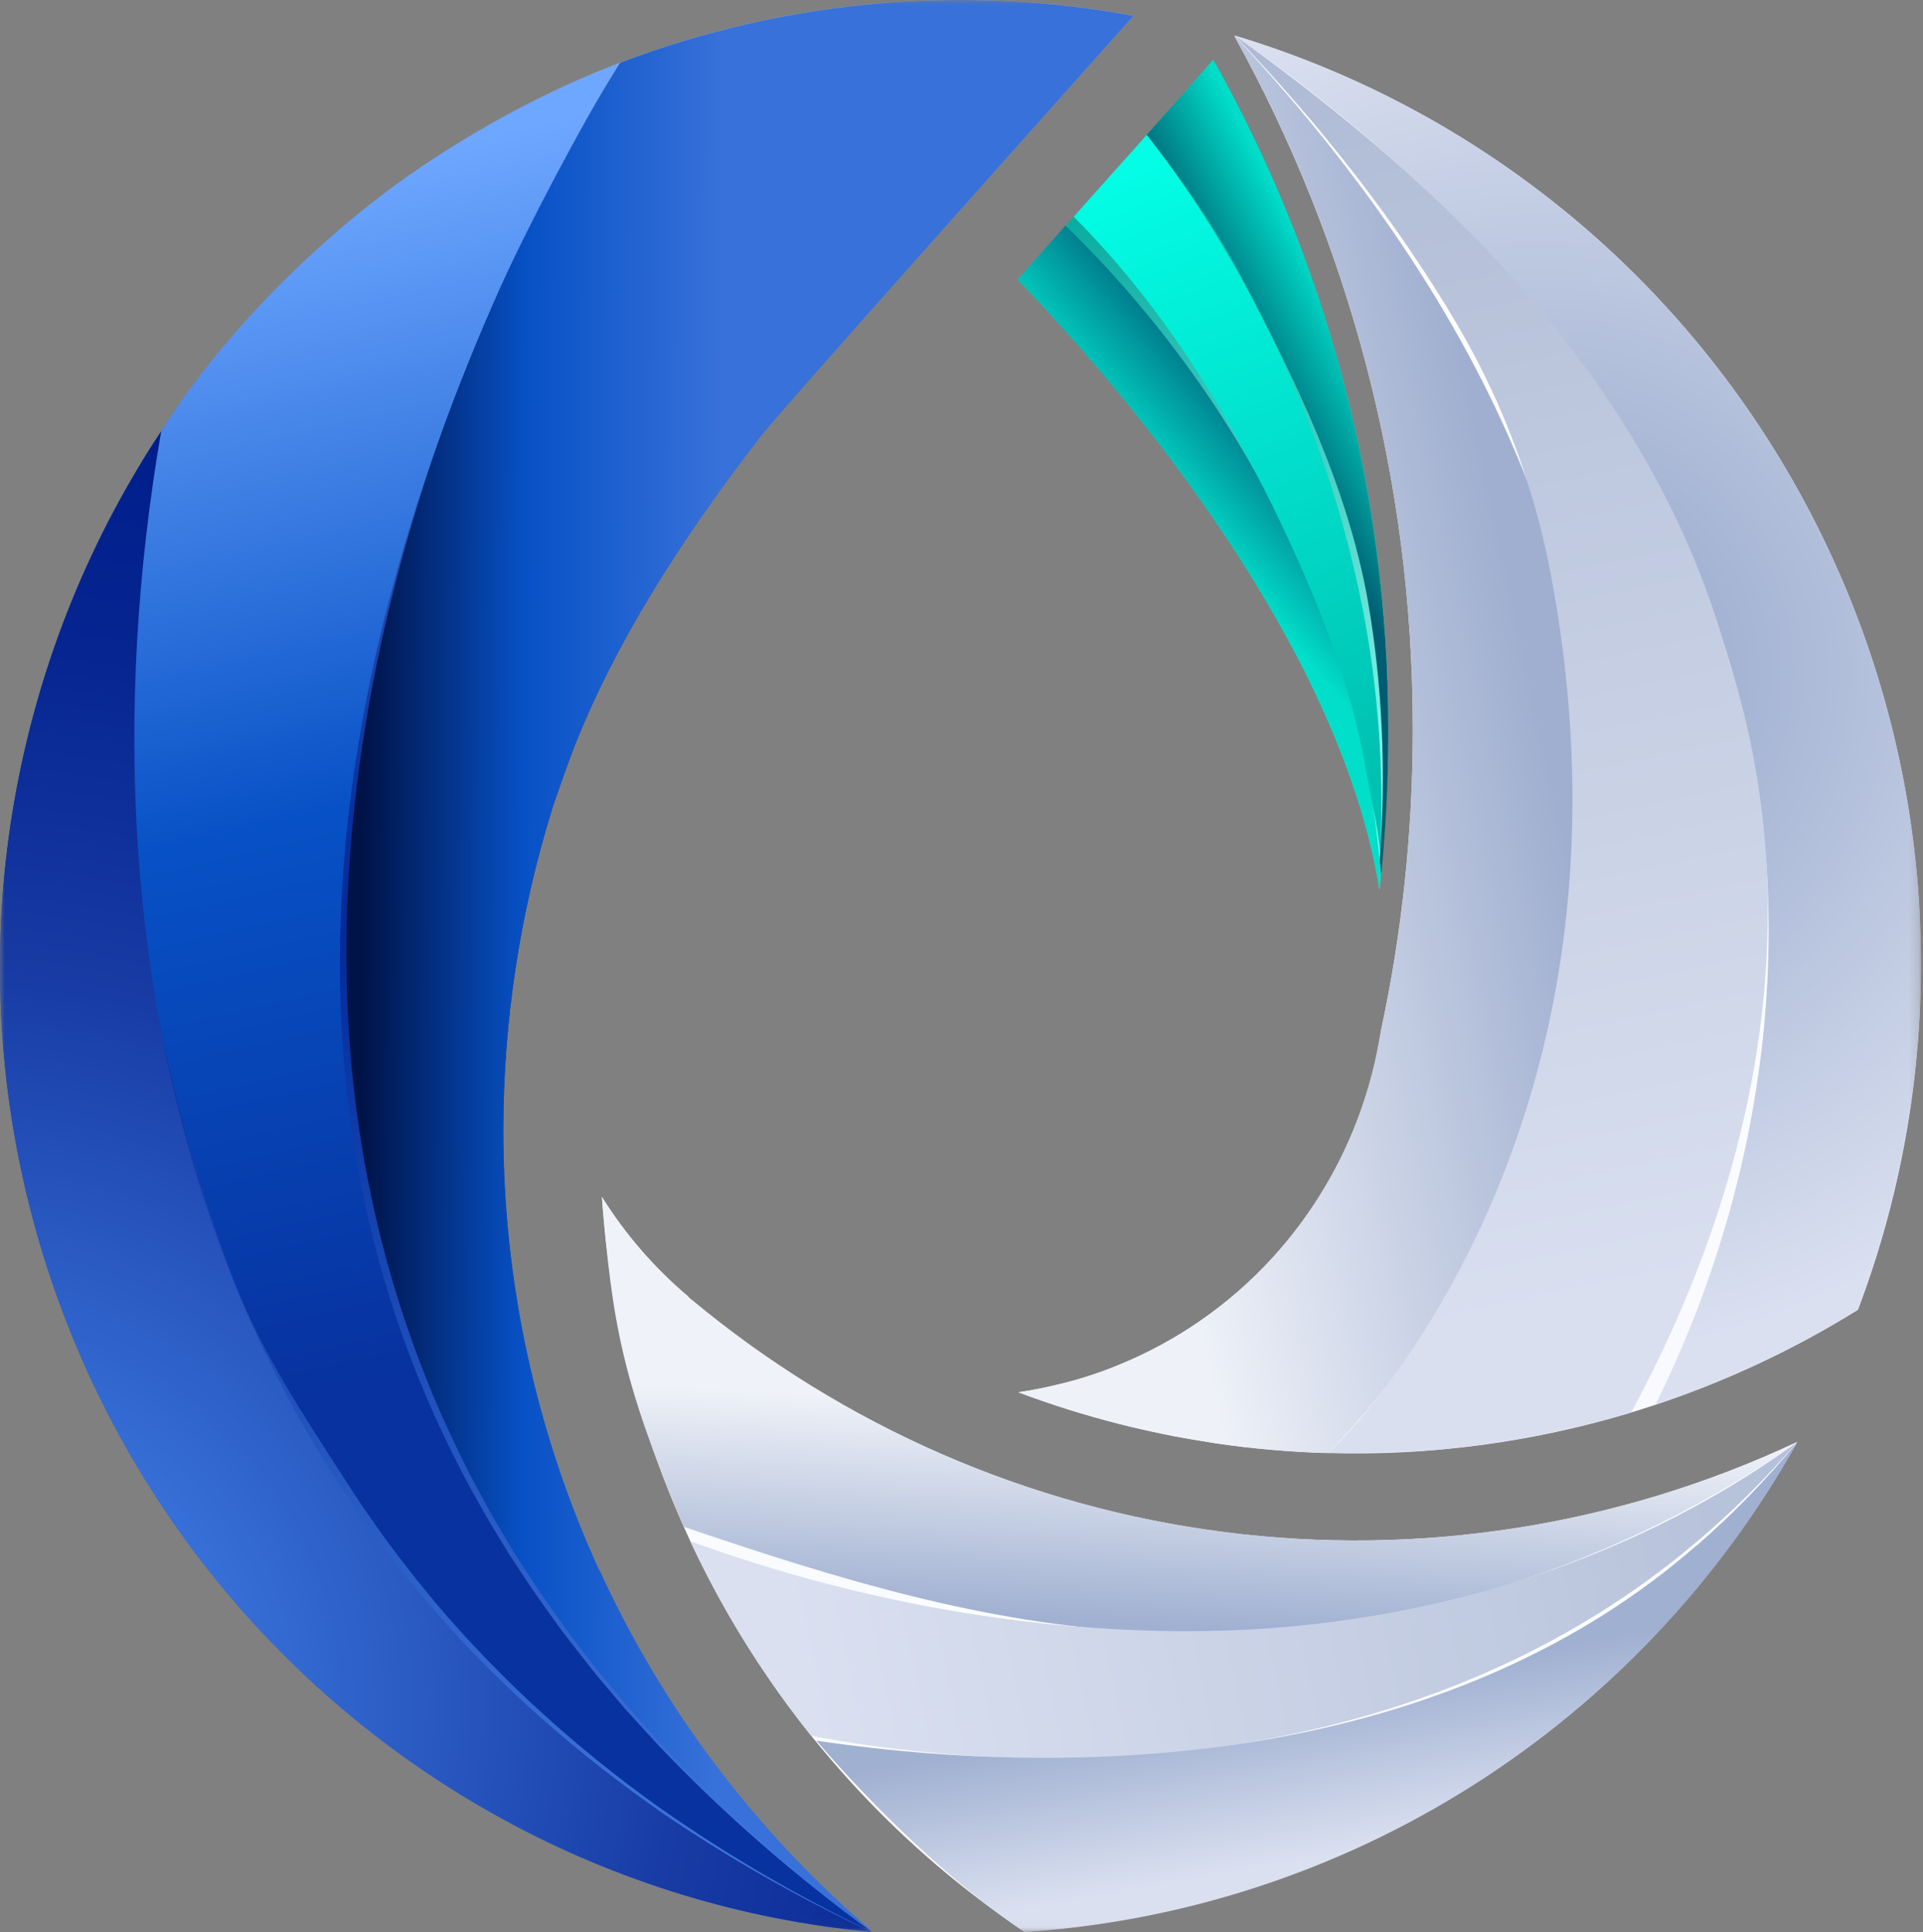 <?xml version="1.0" encoding="UTF-8"?> <svg xmlns="http://www.w3.org/2000/svg" width="204" height="205" viewBox="0 0 204 205" fill="none"><rect x="0" y="0" width="204" height="205" fill="#808080" stroke="none"/> <mask id="mask0_4_920" style="mask-type:luminance" maskUnits="userSpaceOnUse" x="0" y="0" width="204" height="205"> <path d="M203.796 0H0V204.964H203.796V0Z" fill="white"></path> </mask> <g mask="url(#mask0_4_920)"> <path d="M73.035 137.638C69.442 134.588 66.344 130.994 63.854 126.994C64.881 142.583 69.473 157.703 77.236 171.218C85.002 184.733 95.754 196.277 108.672 204.946C125.552 203.821 141.891 198.477 156.205 189.407C170.518 180.337 182.36 167.817 190.658 152.984C171.707 161.892 150.622 165.217 129.874 162.553C109.127 159.903 89.532 151.383 73.404 137.976C73.273 137.881 73.147 137.782 73.035 137.656" fill="url(#paint0_linear_4_920)"></path> <path d="M146.286 93.946C141.698 66.592 116.857 38.803 107.997 29.639C113.179 23.795 118.573 17.744 123.017 12.781C125.201 10.325 127.159 8.125 128.731 6.362C140.541 27.407 147.294 51.71 147.294 77.588C147.294 82.406 146.813 89.532 146.331 94.427C146.313 94.229 146.296 94.069 146.281 93.946H146.286Z" fill="url(#paint1_linear_4_920)"></path> <path d="M197.092 138.97C183.899 147.172 169.01 152.215 153.589 153.722C149.383 154.14 145.165 154.284 140.959 154.154C140.509 154.154 140.045 154.136 139.577 154.122C138.487 154.073 137.393 154.01 136.304 153.929C134.345 153.785 132.387 153.591 130.446 153.335C129.469 153.205 128.487 153.061 127.51 152.885C126.885 152.791 126.241 152.678 125.615 152.566C124.858 152.44 124.125 152.291 123.386 152.134C122.634 151.99 121.896 151.814 121.157 151.652C120.356 151.477 119.554 151.284 118.749 151.077C115.138 150.145 111.576 149.021 108.06 147.707C109.293 147.531 110.531 147.289 111.752 147.001C112.522 146.825 113.278 146.632 114.03 146.425C115.313 146.069 116.583 145.637 117.817 145.156C118.442 144.913 119.05 144.657 119.681 144.387C125.876 141.705 131.428 137.629 135.921 132.429C141.585 125.847 145.228 117.821 146.511 109.296C148.726 98.989 149.879 88.299 149.879 77.336C149.879 50.689 143.026 25.644 130.977 3.878C130.977 3.86 130.995 3.847 131.009 3.829C131.009 3.829 131.019 3.818 131.04 3.797C144.471 7.842 156.925 14.635 167.646 23.768C178.348 32.887 187.078 44.157 193.274 56.839C199.483 69.535 203.013 83.373 203.67 97.518C204.327 111.644 202.099 125.77 197.092 138.984V138.97Z" fill="url(#paint2_linear_4_920)"></path> <path d="M92.431 204.87C80.171 194.387 70.32 181.354 63.58 166.634C56.839 151.931 53.359 135.906 53.391 119.697C53.422 108.346 55.124 97.077 58.447 86.225C58.978 84.462 60.901 79.162 61.225 78.474C65.187 68.648 71.576 58.072 80.752 46.19C82.792 43.572 108.658 14.63 120.243 1.66C106.713 -0.828 92.819 -0.54 79.401 2.51C65.984 5.579 53.323 11.342 42.17 19.48C31.018 27.605 21.63 37.925 14.552 49.821C7.443 61.734 2.837 74.96 0.946 88.686C-0.932 102.426 -0.018 116.408 3.611 129.783C7.235 143.154 13.512 155.661 22.067 166.53C30.621 177.4 41.261 186.402 53.359 193.02C65.457 199.633 78.744 203.695 92.45 204.978" fill="url(#paint3_linear_4_920)"></path> <path d="M121.063 173.157C145.471 174.52 170.487 167.133 190.644 153.002C171.675 161.896 150.608 165.203 129.856 162.54C109.109 159.876 89.532 151.333 73.404 137.913C73.273 137.818 73.147 137.719 73.035 137.593V137.562C69.455 134.543 66.358 130.98 63.854 126.999C64.957 140.486 65.988 146.461 72.517 161.982C89.185 167.655 104.291 172.226 121.063 173.157Z" fill="url(#paint4_linear_4_920)"></path> <path d="M179.775 163.772C183.692 160.497 187.317 156.871 190.653 153.002C170.644 167.516 145.579 173.953 121.009 172.973C104.705 172.392 88.528 169.072 73.219 163.516C74.44 166.134 75.786 168.717 77.231 171.236C79.847 175.78 82.801 180.112 86.056 184.175C118.343 190.181 154.161 185.363 179.771 163.772H179.775Z" fill="url(#paint5_linear_4_920)"></path> <path d="M179.955 163.984C155.084 185.749 118.64 189.412 86.61 184.679C92.612 191.71 100.955 199.799 108.676 204.987C125.556 203.862 141.896 198.517 156.209 189.448C170.523 180.378 182.364 167.857 190.662 153.025C187.389 156.957 183.827 160.65 179.96 164.006V163.988L179.955 163.984Z" fill="url(#paint6_linear_4_920)"></path> <path fill-rule="evenodd" clip-rule="evenodd" d="M203.688 97.491C203.031 83.364 199.483 69.512 193.274 56.83C187.065 44.148 178.334 32.878 167.614 23.745C156.894 14.612 144.426 7.819 130.977 3.775C154.516 20.101 175.381 42.573 183.58 70.601C191.329 96.46 187.542 124.988 175.619 149.021C183.112 146.533 190.32 143.163 197.074 138.957C202.081 125.744 204.309 111.617 203.652 97.477L203.683 97.495L203.688 97.491Z" fill="url(#paint7_radial_4_920)"></path> <path fill-rule="evenodd" clip-rule="evenodd" d="M167.839 100.158C164.66 120.304 154.953 139.375 140.959 154.163H140.941C140.491 154.163 140.027 154.145 139.577 154.131C138.487 154.082 137.393 154.019 136.304 153.938C134.345 153.794 132.387 153.601 130.446 153.344C129.469 153.214 128.487 153.07 127.51 152.894C126.885 152.8 126.241 152.687 125.615 152.575C124.876 152.449 124.125 152.3 123.386 152.143C122.634 151.999 121.896 151.823 121.157 151.662C120.356 151.486 119.554 151.293 118.749 151.086C115.124 150.172 111.527 149.048 107.997 147.716C109.266 147.541 110.518 147.298 111.752 147.01C112.522 146.834 113.278 146.641 114.03 146.434C115.313 146.065 116.583 145.633 117.817 145.165C118.442 144.922 119.05 144.666 119.676 144.396C125.84 141.701 131.392 137.639 135.867 132.438C141.387 126.018 144.998 118.23 146.38 109.948C146.43 109.741 146.475 109.516 146.511 109.305C148.726 98.998 149.879 88.308 149.879 77.345C149.879 50.698 143.026 25.653 130.977 3.887C130.959 3.869 130.959 3.856 130.946 3.838L130.995 3.806C130.995 3.806 131.013 3.824 131.013 3.838C143.143 16.871 153.782 31.546 160.766 47.985C167.776 64.311 170.635 82.545 167.844 100.172L167.839 100.158Z" fill="url(#paint8_linear_4_920)"></path> <path fill-rule="evenodd" clip-rule="evenodd" d="M183.179 69.296C175.349 41.282 154.26 20.353 130.995 3.775C139.906 13.11 148.069 23.34 154.629 34.511C159.478 42.771 162.823 51.827 164.575 61.243C175.8 121.623 141.153 153.951 140.959 154.158C144.201 154.158 149.834 154.158 153.557 153.709C160.104 153.065 166.786 151.742 173.044 149.862C185.93 126.072 191.689 98.867 184.215 72.733L183.184 69.296H183.179Z" fill="url(#paint9_linear_4_920)"></path> <path fill-rule="evenodd" clip-rule="evenodd" d="M144.939 81.407C144.827 80.863 144.363 78.645 144.251 78.181C144.025 77.268 143.674 75.9 143.431 74.987C143.35 74.668 143.188 74.038 143.08 73.719C142.805 72.819 142.229 70.781 141.923 69.93C136.34 52.817 126.421 37.183 113.665 24.55C113.458 24.343 113.233 24.132 113.021 23.939C111.337 25.832 109.617 27.758 107.934 29.652C116.839 38.866 141.923 66.912 146.335 94.427C146.398 93.896 146.448 93.365 146.511 92.821C146.191 89.001 145.691 85.182 144.939 81.425V81.407Z" fill="url(#paint10_linear_4_920)"></path> <path fill-rule="evenodd" clip-rule="evenodd" d="M144.539 64.519C142.166 52.349 137.781 40.584 131.797 29.733C128.812 24.326 125.475 19.152 121.644 14.32C119.383 16.839 116.421 20.169 113.904 22.994C122.922 32.032 129.64 42.721 135.241 54.167C139.446 62.93 143.211 71.924 144.863 81.506C145.408 84.606 146.178 87.553 146.421 90.684C146.84 81.902 146.227 73.107 144.543 64.501V64.519H144.539Z" fill="url(#paint11_linear_4_920)"></path> <path d="M63.58 166.647C56.839 151.945 53.359 135.924 53.391 119.71C53.408 108.36 55.124 97.09 58.447 86.239C58.978 84.471 60.901 79.176 61.22 78.487C65.183 68.662 71.572 58.085 80.752 46.203C82.792 43.585 108.658 14.644 120.243 1.674C106.718 -0.814 92.819 -0.526 79.406 2.524C74.768 3.586 70.212 4.962 65.781 6.667C46.893 36.895 34.44 75.149 37.105 110.852C38.019 123.116 40.779 135.317 45.403 146.713C46.637 149.844 48.294 153.326 49.784 156.327C50.572 157.739 51.499 159.57 52.305 160.965C52.531 161.32 54.345 164.402 54.552 164.753C54.921 165.347 55.628 166.409 55.997 166.967C57.105 168.748 58.775 171.043 59.991 172.779C62.031 175.541 64.341 178.43 66.569 181.061C67.69 182.362 68.942 183.711 70.099 185.012C76.921 192.313 84.444 198.963 92.468 204.95V204.856C80.207 194.374 70.356 181.34 63.616 166.62L63.584 166.652L63.58 166.647Z" fill="url(#paint12_linear_4_920)"></path> <path d="M24.404 134.809C27.47 143.172 31.999 149.808 36.799 157.303C37.231 157.96 38.1 159.296 38.532 159.935C39.383 161.122 40.392 162.63 41.261 163.786C42.738 165.774 44.566 168.087 46.142 169.981C53.107 178.214 61.175 185.52 69.955 191.782C77.064 196.776 84.588 201.171 92.436 204.946C84.363 199.039 76.776 192.457 69.874 185.2C68.703 183.914 67.452 182.569 66.295 181.282C65.426 180.238 63.679 178.232 62.877 177.219C61.819 175.838 60.662 174.412 59.617 173.031C58.366 171.299 56.682 169 55.556 167.236C54.993 166.368 54.142 165.149 53.629 164.267C27.231 122.081 33.535 74.227 53.098 30.435C56.227 23.515 61.743 13.209 65.642 6.708C57.911 9.632 48.465 14.882 42.139 19.489C32.99 26.156 23.197 35.937 17.01 45.911C10.545 75.864 13.872 106.169 24.399 134.809H24.404Z" fill="url(#paint13_linear_4_920)"></path> <path d="M69.806 192.025C62.233 186.744 55.173 180.693 48.847 173.949C46.038 170.917 43.197 167.542 40.694 164.222C39.811 163.066 38.766 161.559 37.902 160.371C37.47 159.714 36.569 158.396 36.137 157.739C31.225 150.244 27.101 142.101 23.908 133.724C13.35 105.809 12.049 75.005 17.105 45.74C16.204 47.09 15.34 48.453 14.521 49.852C7.443 61.729 2.837 74.96 0.946 88.686C-0.932 102.426 -0.018 116.408 3.611 129.783C7.235 143.154 13.512 155.661 22.067 166.53C30.621 177.399 41.261 186.402 53.359 193.019C65.457 199.633 78.744 203.695 92.45 204.977C84.57 201.284 76.997 196.969 69.806 192.039V192.025Z" fill="url(#paint14_radial_4_920)"></path> <path fill-rule="evenodd" clip-rule="evenodd" d="M128.717 6.325C127.128 8.093 123.872 11.828 121.675 14.284C125.574 19.372 128.821 23.911 131.801 29.576C137.497 40.458 142.936 51.611 145.102 63.7C146.673 72.751 147.056 82.01 146.362 91.161C146.394 91.628 146.479 92.371 146.511 92.816C147.011 87.903 147.281 82.622 147.281 77.565C147.281 51.669 140.527 27.367 128.699 6.307L128.717 6.325Z" fill="url(#paint15_linear_4_920)"></path> </g> <defs> <linearGradient id="paint0_linear_4_920" x1="63.868" y1="166.566" x2="182.166" y2="163.421" gradientUnits="userSpaceOnUse"> <stop offset="0.13" stop-color="#F9FBFF"></stop> <stop offset="1" stop-color="#FEFEFF"></stop> </linearGradient> <linearGradient id="paint1_linear_4_920" x1="118.938" y1="16.633" x2="146.364" y2="93.001" gradientUnits="userSpaceOnUse"> <stop stop-color="#00A89A"></stop> <stop offset="1" stop-color="#9AFFF6"></stop> </linearGradient> <linearGradient id="paint2_linear_4_920" x1="155.926" y1="3.793" x2="155.926" y2="154.203" gradientUnits="userSpaceOnUse"> <stop stop-color="white"></stop> <stop offset="1" stop-color="#F8FAFF"></stop> </linearGradient> <linearGradient id="paint3_linear_4_920" x1="60.122" y1="-10.833" x2="60.122" y2="194.149" gradientUnits="userSpaceOnUse"> <stop stop-color="#A9C4F7"></stop> <stop offset="0.11" stop-color="#7A99DC"></stop> <stop offset="0.25" stop-color="#4769BF"></stop> <stop offset="0.37" stop-color="#2147AA"></stop> <stop offset="0.47" stop-color="#0A319D"></stop> <stop offset="0.53" stop-color="#022A99"></stop> <stop offset="1" stop-color="#3C75DB"></stop> </linearGradient> <linearGradient id="paint4_linear_4_920" x1="127.983" y1="126.783" x2="125.434" y2="172.671" gradientUnits="userSpaceOnUse"> <stop offset="0.51" stop-color="#EFF2F8"></stop> <stop offset="1" stop-color="#A0B0D1"></stop> </linearGradient> <linearGradient id="paint5_linear_4_920" x1="85.038" y1="178.047" x2="191.236" y2="155.352" gradientUnits="userSpaceOnUse"> <stop stop-color="#DAE0F0"></stop> <stop offset="1" stop-color="#B4C0D9"></stop> </linearGradient> <linearGradient id="paint6_linear_4_920" x1="144.093" y1="199.206" x2="140.133" y2="177.151" gradientUnits="userSpaceOnUse"> <stop offset="0.13" stop-color="#DAE0F0"></stop> <stop offset="0.91" stop-color="#A0B0D1"></stop> </linearGradient> <radialGradient id="paint7_radial_4_920" cx="0" cy="0" r="1" gradientUnits="userSpaceOnUse" gradientTransform="translate(163.507 71.249) rotate(-27.941) scale(73.094 73.151)"> <stop offset="0.21" stop-color="#A0B0D1"></stop> <stop offset="1" stop-color="#DAE0F0"></stop> </radialGradient> <linearGradient id="paint8_linear_4_920" x1="114.894" y1="83.49" x2="172.482" y2="71.135" gradientUnits="userSpaceOnUse"> <stop stop-color="#EEF1F8"></stop> <stop offset="0.83" stop-color="#A0AFD0"></stop> </linearGradient> <linearGradient id="paint9_linear_4_920" x1="171.126" y1="153.11" x2="136.285" y2="-10.953" gradientUnits="userSpaceOnUse"> <stop offset="0.09" stop-color="#D9DFEF"></stop> <stop offset="1" stop-color="#AAB7D2"></stop> </linearGradient> <linearGradient id="paint10_linear_4_920" x1="142.832" y1="47.917" x2="129.415" y2="59.427" gradientUnits="userSpaceOnUse"> <stop stop-color="#00466C"></stop> <stop offset="1" stop-color="#01DFCA"></stop> </linearGradient> <linearGradient id="paint11_linear_4_920" x1="144.755" y1="80.273" x2="115.709" y2="6.894" gradientUnits="userSpaceOnUse"> <stop stop-color="#00C2B3"></stop> <stop offset="0.86" stop-color="#03FEE6"></stop> </linearGradient> <linearGradient id="paint12_linear_4_920" x1="75.984" y1="102.394" x2="29.59" y2="102.223" gradientUnits="userSpaceOnUse"> <stop stop-color="#3771D9"></stop> <stop offset="0.44" stop-color="#0751C6"></stop> <stop offset="0.81" stop-color="#001348"></stop> </linearGradient> <linearGradient id="paint13_linear_4_920" x1="76.186" y1="208.14" x2="32.314" y2="18.835" gradientUnits="userSpaceOnUse"> <stop offset="0.35" stop-color="#07329F"></stop> <stop offset="0.66" stop-color="#0751C6"></stop> <stop offset="1" stop-color="#6EA7FF"></stop> </linearGradient> <radialGradient id="paint14_radial_4_920" cx="0" cy="0" r="1" gradientUnits="userSpaceOnUse" gradientTransform="translate(-4.746 181.702) rotate(-55.188) scale(141.162 141.147)"> <stop stop-color="white"></stop> <stop offset="0.09" stop-color="#598DE9"></stop> <stop offset="0.2" stop-color="#3872DA"></stop> <stop offset="0.56" stop-color="#173AA3"></stop> <stop offset="0.8" stop-color="#062591"></stop> <stop offset="1" stop-color="#001E8B"></stop> </radialGradient> <linearGradient id="paint15_linear_4_920" x1="137.407" y1="49.667" x2="147.786" y2="44.312" gradientUnits="userSpaceOnUse"> <stop stop-color="#005D71"></stop> <stop offset="1" stop-color="#00DEC9"></stop> </linearGradient> </defs> </svg> 